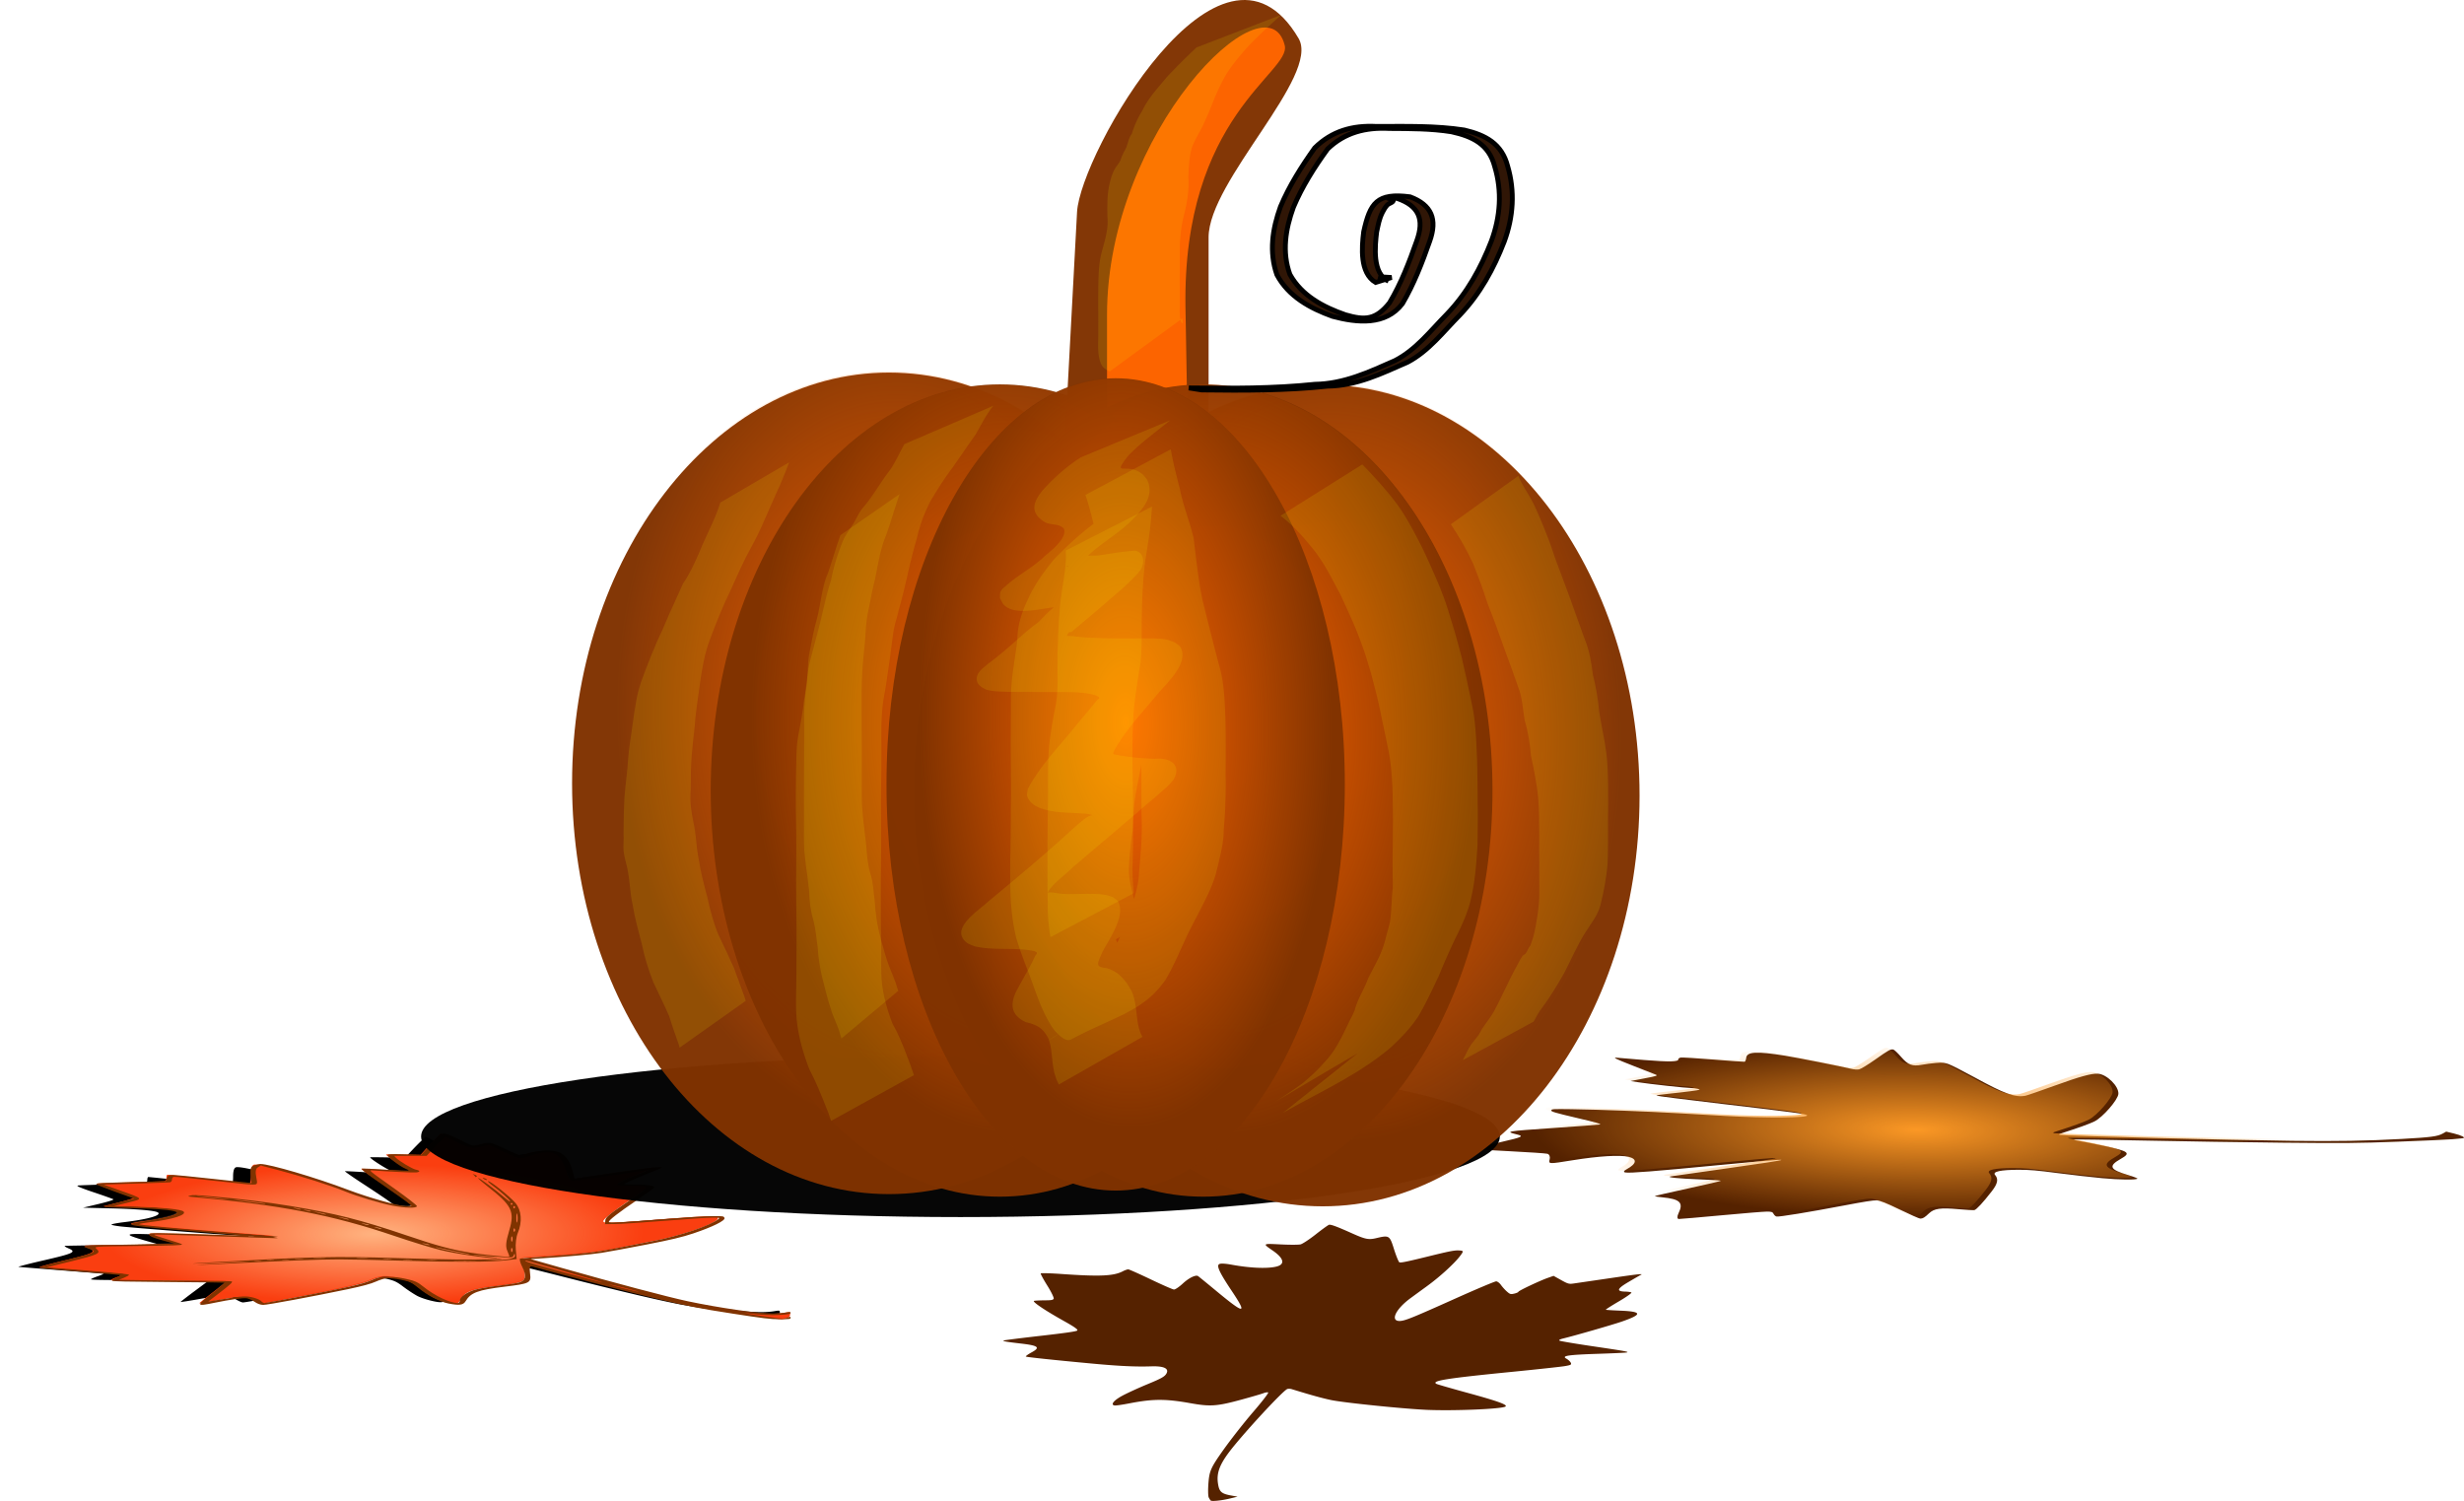 <svg xmlns="http://www.w3.org/2000/svg" xmlns:xlink="http://www.w3.org/1999/xlink" viewBox="0 0 4033.2 2456.9"><defs><filter id="i" height="1.2" width="1.723" color-interpolation-filters="sRGB" y="-.1" x="-.362"><feGaussianBlur stdDeviation="15.944"/></filter><filter id="d" color-interpolation-filters="sRGB"><feGaussianBlur stdDeviation="2.979"/></filter><filter id="o" height="1.151" width="1.582" color-interpolation-filters="sRGB" y="-.076" x="-.291"><feGaussianBlur stdDeviation="9.185"/></filter><filter id="f" height="1.756" width="1.207" color-interpolation-filters="sRGB" y="-.378" x="-.103"><feGaussianBlur stdDeviation="10.279"/></filter><filter id="n" height="1.169" width="1.695" color-interpolation-filters="sRGB" y="-.084" x="-.347"><feGaussianBlur stdDeviation="8.101"/></filter><filter id="m" height="1.228" width="1.625" color-interpolation-filters="sRGB" y="-.114" x="-.312"><feGaussianBlur stdDeviation="15.027"/></filter><filter id="l" height="1.227" width="1.63" color-interpolation-filters="sRGB" y="-.114" x="-.315"><feGaussianBlur stdDeviation="14.837"/></filter><filter id="h" height="1.192" width="1.576" color-interpolation-filters="sRGB" y="-.096" x="-.288"><feGaussianBlur stdDeviation="14.232"/></filter><filter id="k" height="1.216" width="1.647" color-interpolation-filters="sRGB" y="-.108" x="-.323"><feGaussianBlur stdDeviation="14.067"/></filter><filter id="j" height="1.166" width="1.511" color-interpolation-filters="sRGB" y="-.083" x="-.256"><feGaussianBlur stdDeviation="12.004"/></filter><filter id="p" color-interpolation-filters="sRGB"><feGaussianBlur stdDeviation="1.595"/></filter><radialGradient id="g" xlink:href="#b" gradientUnits="userSpaceOnUse" cy="4582.6" cx="1725" gradientTransform="matrix(.903 -.039 .042 1.74 -24.752 -3326.9)" r="16.02"/><radialGradient id="c" xlink:href="#a" gradientUnits="userSpaceOnUse" cy="1389.6" cx="404.05" gradientTransform="matrix(.837 .322 -.359 .932 484.53 24.202)" r="148.18"/><radialGradient id="e" gradientUnits="userSpaceOnUse" cy="2779.5" cx="1892.5" gradientTransform="matrix(.702 .137 -.144 .737 961.34 476.92)" r="148.65"><stop offset="0" stop-color="#ffb380"/><stop offset="1" stop-color="#ffb380" stop-opacity="0"/></radialGradient><linearGradient id="a"><stop offset="0" stop-color="#fb9825"/><stop offset="1" stop-color="#fb9825" stop-opacity="0"/></linearGradient><linearGradient id="b"><stop offset="0" stop-color="#f60"/><stop offset="1" stop-color="#f60" stop-opacity="0"/></linearGradient></defs><path d="M4013.975 1864.852c-8.102.68-48.128 2.478-88.945 3.997-65.933 2.455-86.886 2.638-187.78 1.648-62.462-.613-164.095-2.18-225.844-3.48-61.752-1.3-113.908-2.053-115.907-1.672-2.067.394.283 1.242 5.46 1.97 5 .704 23.419 4.305 40.93 8.003 43.018 9.084 46.777 11.813 29.667 21.537-21.069 11.973-18.563 17.501 12.08 26.677 9.052 2.71 15.82 5.382 15.043 5.939-2.978 2.13-29.056 1.737-57.619-.87-16.364-1.493-48.91-5.209-72.322-8.256-35.178-4.578-46.381-5.536-64.515-5.515-29.54.035-43.32 3.067-38.599 8.495 5.813 6.683 4.31 14.194-5.325 26.618-14.332 18.481-25.23 30.249-28.61 30.893-1.683.32-13.238-.339-25.679-1.465-29.734-2.69-40.164-1.22-48.586 6.854-7.06 6.768-10.131 8.594-14.363 8.54-1.638-.02-16.658-6.695-33.375-14.832-22.25-10.83-32.464-14.863-38.102-15.048-5.56-.183-20.457 2.173-53.507 8.462-57.479 10.934-106.43 18.932-110.259 18.006-1.613-.39-3.757-2.352-4.763-4.36-1.549-3.087-3.194-3.66-10.65-3.705-4.85-.029-38.183 2.684-74.076 6.029-35.891 3.344-67.549 6.076-70.346 6.069-2.799-.007-3.057-4.139-.574-9.183 8.68-17.633 2.648-23.52-26.993-26.34-6.574-.624-11.856-1.485-11.738-1.911s24.425-6.022 54.013-12.435c29.59-6.413 54.02-12.128 54.284-12.698.266-.571-16.096-1.643-36.36-2.383-32.79-1.197-53.589-3.33-46.196-4.739 1.44-.274 38.968-5.616 83.395-11.87 131.872-18.563 131.25-19.724-3.604-6.71-107.807 10.403-145.767 13.396-153.7 12.116-3.693-.596-2.84-2.606 2.305-5.426 16.31-8.94 17.473-16.643 3.04-20.132-14.202-3.433-49.123-1.31-91.813 5.58-39.677 6.405-39.455 6.416-37.397-1.876 1.005-4.05-.712-7.978-3.815-8.728s-30.462-2.615-60.798-4.145c-30.335-1.53-56.322-3.063-57.749-3.408-2.916-.705 8.845-3.9 44.034-11.965 33.73-7.731 36.698-9.213 24.43-12.205-19.787-4.829-17.97-5.148 59.462-10.437 39.526-2.7 73.927-5.302 76.449-5.782 3.59-.684-4.576-3.023-37.732-10.81-35.824-8.414-42.221-10.301-41.702-12.302.572-2.212 2.678-2.336 32.615-1.93 44.626.607 123.655 3.619 177.846 6.776 25.147 1.465 58.988 3.418 75.206 4.34 66.107 3.758 136.532 3.153 133.046-1.143-1.776-2.19-20.664-4.716-138.36-18.51-59.783-7.006-108.571-13.2-108.413-13.764.156-.564 9.186-1.912 20.067-2.995 10.88-1.083 27.448-3 36.817-4.258 15.385-2.066 16.427-2.435 10.754-3.806-3.455-.836-8.553-1.434-11.328-1.33-5.95.222-68.024-6.585-85.996-9.43l-12.467-1.974 22.88-4.358c20.864-3.974 22.426-4.537 17.732-6.388-2.832-1.116-19.12-7.493-36.2-14.17-30.442-11.903-34.806-14.129-25.788-13.158 2.469.265 22.246 1.917 43.95 3.67 41 3.312 56.2 2.997 55.559-1.151-.172-1.107 1.592-2.375 3.92-2.819 2.328-.443 26.371.998 53.43 3.204 27.058 2.205 50.08 3.84 51.162 3.635s2.274-3.143 2.65-6.526c1.11-9.988 17.328-10.855 63.484-3.395 20.173 3.262 90.083 17.115 107.589 21.32 5.378 1.285 10.418 1.695 13.577 1.093 2.768-.527 14.465-7.62 25.994-15.76 22.814-16.112 25.819-17.774 30.213-16.711 1.61.389 7.35 5.833 12.754 12.097 11.315 13.115 18.359 15.784 33.855 12.833 5.63-1.072 15.887-2.41 22.793-2.972 10.924-.89 13.619-.663 20.706 1.743 4.481 1.52 23.877 11.4 43.096 21.954 49.142 26.983 66.18 33.13 82.972 29.931 2.726-.52 24.207-7.922 47.735-16.45 41.237-14.948 60.478-20.272 70.856-19.605 14.662.943 34.389 20.379 33.532 33.038-.66 9.756-25.809 38.61-39.335 45.132-8.864 4.273-24.156 9.756-56.288 20.182-1.83.594-1.924 1.42-.21 1.834 6.24 1.508 278.855 8.449 380.529 9.688 73.482.896 121.84.06 178.727-3.091 48.23-2.671 59.022-4.089 67.626-8.884l5.566-3.101 12.667 3.061c12.542 3.032 19.958 6.944 14.693 7.75-1.501.23-9.358.974-17.46 1.653z" fill="#520"/><path d="M454.52 1582.3c-1.75-.646-9.362-4.999-16.916-9.674-12.202-7.551-15.684-10.397-31.207-25.5-9.61-9.35-24.87-24.988-33.91-34.75-9.04-9.762-16.905-17.75-17.478-17.75-.593 0-.779.968-.432 2.25.335 1.238.9 6.551 1.255 11.808.872 12.913-.336 15.488-9.531 20.32-11.322 5.95-14.588 10.438-15.761 21.658-.347 3.314-1.034 6.275-1.528 6.58-1.892 1.17-5.813-2.837-8.664-8.852-1.633-3.446-4.387-10.856-6.12-16.466-2.604-8.43-3.766-10.74-6.688-13.306-4.76-4.18-8.982-3.874-11.826.855-3.501 5.822-8.725 11.222-18.513 19.136-14.56 11.773-24.115 19.017-25.084 19.017-.482 0-1.898-2.138-3.146-4.75-2.983-6.244-5.632-6.63-12.34-1.794-5.622 4.053-7.326 4.981-7.968 4.338-.25-.249 1.77-7.375 4.488-15.837 3.616-11.26 4.654-15.73 3.873-16.67-.77-.929-4.723-1.288-14.195-1.293-16.472-.01-29.628-1-29.628-2.238 0-.52.958-2.292 2.129-3.937 1.8-2.527 1.916-3.19.75-4.285-.759-.712-7.904-3.43-15.88-6.039-7.974-2.61-14.863-5.074-15.307-5.478-.445-.403 2.255-3.528 6-6.945 13.09-11.944 16.029-17.202 13.146-23.529-.64-1.403-.916-2.798-.614-3.1s7.912-1.023 16.912-1.604c9-.581 16.709-1.375 17.13-1.764.421-.388-1.491-3.519-4.25-6.957-4.464-5.562-6.384-10.118-4.265-10.118.413 0 9.975 1.35 21.25 3 33.463 4.898 34.133 3.942 3.873-5.528-24.19-7.571-32.264-10.738-32.687-12.824-.197-.971 1.274-2.352 3.97-3.727 8.546-4.36 13.844-9.952 13.844-14.614 0-4.588-7.009-7.973-18.426-8.9-10.612-.861-10.584-.82-4.753-6.725 2.848-2.885 5.179-6.065 5.179-7.067s-3.15-6.291-7-11.753-7-10.307-7-10.768c0-.942 4.006-1.656 15-2.675 10.538-.976 11.997-1.66 12.015-5.644.03-6.425.533-6.405 16.46.664 8.13 3.609 15.373 6.561 16.096 6.561 1.03 0 1.272-2.91 1.12-13.45-.162-11.389.064-13.71 1.475-15.132 1.559-1.571 1.98-1.364 6.51 3.201 6.754 6.807 17.43 20.307 24.026 30.381 3.06 4.675 7.192 10.952 9.181 13.95 8.108 12.22 19.804 21.792 22.095 18.085 1.168-1.889-.185-6.466-9.909-33.53-4.939-13.747-8.653-25.322-8.254-25.72.4-.4 2.742-.122 5.205.618 2.464.739 6.392 1.665 8.73 2.058 3.838.646 4.25.519 4.25-1.314 0-1.116-.421-2.289-.935-2.606-1.102-.681-6.54-14.605-7.535-19.29l-.69-3.25h6.561c5.982 0 6.606-.199 7.082-2.25.286-1.238 1.904-8.322 3.596-15.744 3.014-13.23 3.792-15.515 4.594-13.506.22.55 2.295 4.6 4.613 9 4.378 8.311 7.024 10.24 9.673 7.048.707-.852 1.831-1.548 2.5-1.548.667 0 3.566 4.5 6.442 10 2.877 5.5 5.483 10 5.793 10s2.45-2.025 4.755-4.5c6.805-7.308 9.98-5.647 12.433 6.5 1.071 5.309 3.092 25.615 3.11 31.25.01 1.725.545 2.75 1.451 2.75.794 0 7.375-3.636 14.625-8.08 14.348-8.794 15.932-9.608 15.932-8.189 0 .52-2.69 5.406-5.98 10.857-6.886 11.413-7.528 14.411-3.085 14.411 1.614 0 4.146.461 5.627 1.024 2.342.89 2.624 1.443 2.164 4.25-.29 1.774-3.734 11.92-7.654 22.544-10.021 27.163-11.366 34.182-6.551 34.182.781 0 9.137-2.475 18.569-5.5 16.53-5.302 23.148-6.542 24.37-4.567 1.725 2.793-8.006 20.127-16.542 29.467-6.579 7.198-29.754 25.183-36.25 28.132-4.257 1.933-10.347 3.854-22.417 7.072-.688.184-1.25.787-1.25 1.34 0 2.016 39.114 46.012 54.597 61.412 11.19 11.13 19.5 17.389 30.713 23.132 9.506 4.87 12.178 5.346 16.739 2.987l2.95-1.526v4.092c0 4.051-1.406 8.03-2.785 7.884-.393-.042-2.147-.605-3.897-1.25z" fill="url(#c)" transform="matrix(3.488 -.664 3.096 .748 -2479.6 980.31)"/><path d="M2042.7 2914.6c-5.414-2.478-25.933-15.486-31.5-19.969-8.366-6.738-24.214-22.554-45.246-45.156-11.516-12.375-21.277-22.627-21.692-22.782-.415-.155-.4 1.87.032 4.5.433 2.63.813 8.884.846 13.897.073 11.113-1.008 12.883-10.908 17.869-10.33 5.202-12.852 9.063-14.546 22.265-.37 2.887-1.043 5.477-1.495 5.757-1.66 1.025-7.225-4.978-9.606-10.361-1.347-3.047-3.81-9.921-5.475-15.277-2.554-8.223-3.64-10.294-6.97-13.303-5.809-5.248-8.203-4.84-12.1 2.064-3.094 5.484-11.135 13.089-25.043 23.686a1402.327 1402.327 0 00-11.57 8.936c-3.34 2.612-6.445 4.745-6.9 4.739-.454-.01-1.726-2.369-2.826-5.25-2.794-7.319-4.919-7.366-14.25-.316-3.987 3.013-7.25 5.157-7.25 4.766s2.433-8.356 5.406-17.7l5.406-16.989-9.156-.638c-5.036-.35-15.343-.688-22.906-.75-9.941-.08-13.75-.443-13.75-1.308 0-.658 1.192-2.916 2.649-5.018 1.456-2.102 2.469-3.977 2.25-4.167-.22-.19-7.599-2.718-16.4-5.617-8.8-2.9-16.348-5.47-16.774-5.711-.427-.242 3.93-5.02 9.683-10.615 11.894-11.572 13.078-13.963 9.839-19.877-1.141-2.083-1.776-3.96-1.41-4.171s7.188-.688 15.163-1.06c7.975-.372 15.962-.927 17.75-1.234l3.25-.556-3.822-4.639c-8.295-10.068-8.945-12.139-3.809-12.139 1.853 0 12.704 1.37 24.114 3.045s21.256 2.861 21.881 2.636c.625-.226-2.239-1.408-6.364-2.627-12.248-3.619-41.17-13.207-45.75-15.166-2.338-1-4.25-2.5-4.25-3.336s2.186-2.626 4.857-3.98c9.25-4.687 14.624-11.016 13.383-15.76-.875-3.347-7.83-5.957-18.957-7.11l-10.357-1.075 6.176-6.23c3.71-3.743 5.96-6.794 5.634-7.641-.298-.776-3.8-6.034-7.784-11.684-4.867-6.906-6.86-10.511-6.075-10.996.641-.397 6.658-1.287 13.37-1.979 6.711-.692 12.552-1.473 12.978-1.736.426-.264.774-2.703.774-5.42 0-2.718.184-4.941.409-4.941s7.53 3.15 16.233 7 16.057 7 16.34 7c.285 0 .518-6.501.518-14.448 0-9.794.381-14.83 1.183-15.634 2.626-2.629 23.01 20.97 36.35 42.082 8.572 13.565 13.824 19.674 20.698 24.073 3.433 2.197 5.273 1.889 5.261-.881-.01-1.996-3.573-12.57-13.156-39.025-3.851-10.634-6.84-19.496-6.642-19.694.198-.198 3.693.514 7.765 1.583 4.073 1.07 8.66 1.944 10.192 1.944h2.788l-2.466-3.633c-1.9-2.8-8.474-20.503-8.474-22.82 0-.236 3.066-.173 6.813.141l6.812.572 2.296-10.38c1.263-5.708 3.079-13.528 4.035-17.378l1.74-7 4.877 9.867c2.682 5.428 5.478 10.098 6.212 10.38.734.282 2.61-.71 4.17-2.203l2.834-2.716 5.856 11.074c3.22 6.09 6.08 11.076 6.355 11.079.275 0 1.59-1.596 2.922-3.552 2.635-3.868 6.596-6.3 9.269-5.691 3.557.81 6.29 13.117 7.444 33.512.366 6.462 1.021 11.75 1.457 11.75s7.503-4.04 15.705-8.976c18.97-11.417 19.352-11.564 15.517-5.945-5.087 7.454-12.314 20.524-12.314 22.27 0 1.286.978 1.65 4.429 1.65 5.214 0 7.974 2.117 6.983 5.356-.361 1.18-3.577 10.245-7.148 20.145-7.227 20.041-10.264 29.878-10.264 33.247 0 3.446 3.865 2.944 21.751-2.83 8.662-2.796 17.55-5.158 19.75-5.25 3.995-.166 4-.162 3.89 3.54-.221 7.423-13.612 26.713-24.557 35.378a1999.475 1999.475 0 00-14.537 11.641c-8.779 7.113-16.859 11.003-29.05 13.988-5.09 1.246-9.14 2.58-9 2.964.511 1.408 30.823 35.752 44.414 50.323 14.341 15.374 23.405 23.44 33.677 29.964 12.822 8.145 20.693 10.304 25.441 6.979 2.198-1.54 2.223-1.507 2.223 2.928 0 2.745-.61 5.096-1.572 6.057-.864.865-1.651 1.562-1.75 1.55-.098-.012-1.978-.846-4.178-1.853z" transform="matrix(4.192 0 0 .992 -7317.906 -736.337)" filter="url(#d)"/><path d="M1262.325 2157.781c-22.378-2.529-107.189-15.803-130.199-20.378-34.58-6.876-100.084-23.016-187.015-46.082-47.6-12.628-87.944-23.09-89.66-23.249-1.715-.158-1.655 1.908.133 4.592 1.788 2.685 3.362 9.066 3.498 14.182.301 11.341-4.166 13.147-45.086 18.236-42.697 5.308-53.122 9.248-60.123 22.721-1.531 2.946-4.312 5.59-6.18 5.875-6.858 1.046-29.864-5.08-39.703-10.574-5.569-3.108-15.752-10.124-22.63-15.59-10.559-8.39-15.045-10.505-28.813-13.575-24.007-5.356-33.905-4.938-50.008 2.107-12.792 5.595-46.029 13.356-103.515 24.17a12277.59 12277.59 0 00-47.818 9.12c-13.809 2.666-26.644 4.842-28.521 4.836-1.878-.01-7.134-2.417-11.681-5.358-11.548-7.468-20.332-7.516-58.9-.322-16.481 3.074-29.966 5.263-29.966 4.864 0-.4 10.055-8.528 22.343-18.063l22.344-17.337-37.843-.651c-20.814-.359-63.418-.703-94.678-.766-41.09-.083-56.833-.452-56.833-1.335 0-.671 4.926-2.976 10.948-5.12 6.02-2.146 10.206-4.06 9.3-4.253-.907-.194-31.408-2.773-67.782-5.732-36.373-2.959-67.576-5.582-69.336-5.829-1.763-.247 16.248-5.121 40.024-10.832 49.161-11.81 54.055-14.25 40.666-20.285-4.715-2.125-7.339-4.04-5.83-4.256s29.714-.702 62.678-1.082c32.963-.38 65.975-.946 73.366-1.258l13.433-.569-15.798-4.733c-34.287-10.275-36.974-12.388-15.744-12.388 7.659 0 52.51 1.398 99.67 3.107s87.858 2.92 90.441 2.69c2.583-.23-9.254-1.436-26.304-2.68-50.625-3.694-170.168-13.478-189.099-15.477-9.661-1.02-17.566-2.552-17.566-3.405s9.035-2.68 20.077-4.062c38.23-4.783 60.445-11.241 55.316-16.082-3.619-3.417-32.369-6.08-78.355-7.257l-42.809-1.096 25.525-6.358c15.332-3.82 24.632-6.934 23.288-7.798-1.23-.791-15.708-6.157-32.172-11.923-20.12-7.048-28.354-10.727-25.113-11.222 2.653-.405 27.521-1.313 55.262-2.02 27.742-.705 51.882-1.503 53.642-1.771 1.762-.269 3.202-2.758 3.202-5.531 0-2.773.76-5.042 1.688-5.042s31.123 3.214 67.096 7.143c35.975 3.93 66.369 7.144 67.543 7.144 1.175 0 2.136-6.635 2.136-14.744 0-9.995 1.576-15.135 4.893-15.955 10.852-2.682 95.103 21.4 150.246 42.945 35.426 13.843 57.138 20.077 85.55 24.567 14.19 2.241 21.795 1.927 21.745-.9-.04-2.036-14.767-12.827-54.377-39.825-15.92-10.852-28.275-19.896-27.456-20.098.82-.202 15.263.525 32.097 1.616 16.834 1.092 35.792 1.984 42.127 1.984h11.521l-10.19-3.708c-7.856-2.858-35.027-20.923-35.027-23.287 0-.242 12.671-.177 28.158.144l28.158.583 9.49-10.592c5.219-5.826 12.725-13.806 16.68-17.735l7.191-7.144 20.158 10.07c11.086 5.539 22.64 10.305 25.674 10.593 3.034.287 10.79-.725 17.234-2.25l11.717-2.77 24.203 11.3c13.31 6.216 25.132 11.303 26.269 11.306 1.136 0 6.572-1.628 12.079-3.624 10.89-3.947 27.261-6.43 38.31-5.808 14.701.827 26.001 13.386 30.77 34.2 1.51 6.594 4.22 11.99 6.02 11.99s31.01-4.122 64.913-9.16c78.41-11.65 79.988-11.8 64.137-6.066-21.024 7.606-50.898 20.944-50.898 22.725 0 1.314 4.042 1.686 18.305 1.686 21.552 0 32.959 2.16 28.864 5.465-1.492 1.204-14.785 10.455-29.542 20.558-29.873 20.452-42.424 30.49-42.424 33.928 0 3.517 15.974 3.004 89.903-2.888 35.802-2.853 72.535-5.264 81.629-5.357 16.513-.17 16.532-.166 16.077 3.612-.912 7.575-56.258 27.26-101.497 36.103-16.671 3.259-43.71 8.604-60.086 11.88-36.287 7.259-69.683 11.228-120.072 14.275-21.036 1.271-37.776 2.632-37.2 3.024 2.113 1.437 127.4 36.485 183.576 51.355 59.276 15.69 96.74 23.92 139.198 30.578 52.997 8.313 85.53 10.516 105.155 7.122 9.084-1.57 9.186-1.537 9.186 2.989 0 2.8-2.521 5.2-6.495 6.18-3.572.883-6.827 1.594-7.233 1.582-.405-.012-8.178-.863-17.272-1.89z" fill="#fa3e10"/><path d="M2046.7 2918.6c-5.414-2.478-25.933-15.486-31.5-19.969-8.366-6.738-24.214-22.554-45.246-45.156-11.516-12.375-21.277-22.627-21.692-22.782-.415-.155-.4 1.87.032 4.5.433 2.63.813 8.884.846 13.897.073 11.113-1.008 12.883-10.908 17.869-10.33 5.202-12.852 9.063-14.546 22.265-.37 2.887-1.043 5.477-1.495 5.757-1.66 1.025-7.225-4.978-9.606-10.361-1.347-3.047-3.81-9.921-5.475-15.277-2.554-8.223-3.64-10.294-6.97-13.303-5.809-5.248-8.203-4.84-12.1 2.064-3.094 5.484-11.135 13.089-25.043 23.686a1402.327 1402.327 0 00-11.57 8.936c-3.34 2.612-6.445 4.745-6.9 4.739-.454-.01-1.726-2.369-2.826-5.25-2.794-7.319-4.919-7.366-14.25-.316-3.987 3.013-7.25 5.157-7.25 4.766s2.433-8.356 5.406-17.7l5.406-16.989-9.156-.638c-5.036-.35-15.343-.688-22.906-.75-9.941-.08-13.75-.443-13.75-1.308 0-.658 1.192-2.916 2.649-5.018 1.456-2.102 2.469-3.977 2.25-4.167-.22-.19-7.599-2.718-16.4-5.617-8.8-2.9-16.348-5.47-16.774-5.711-.427-.242 3.93-5.02 9.683-10.615 11.894-11.572 13.078-13.963 9.839-19.877-1.141-2.083-1.776-3.96-1.41-4.171s7.188-.688 15.163-1.06c7.975-.372 15.962-.927 17.75-1.234l3.25-.556-3.822-4.639c-8.295-10.068-8.945-12.139-3.809-12.139 1.853 0 12.704 1.37 24.114 3.045s21.256 2.861 21.881 2.636c.625-.226-2.239-1.408-6.364-2.627-12.248-3.619-41.17-13.207-45.75-15.166-2.338-1-4.25-2.5-4.25-3.336s2.186-2.626 4.857-3.98c9.25-4.687 14.624-11.016 13.383-15.76-.875-3.347-7.83-5.957-18.957-7.11l-10.357-1.075 6.176-6.23c3.71-3.743 5.96-6.794 5.634-7.641-.298-.776-3.8-6.034-7.784-11.684-4.867-6.906-6.86-10.511-6.075-10.996.641-.397 6.658-1.287 13.37-1.979 6.711-.692 12.552-1.473 12.978-1.736.426-.264.774-2.703.774-5.42 0-2.718.184-4.941.409-4.941s7.53 3.15 16.233 7 16.057 7 16.34 7c.285 0 .518-6.501.518-14.448 0-9.794.381-14.83 1.183-15.634 2.626-2.629 23.01 20.97 36.35 42.082 8.572 13.565 13.824 19.674 20.698 24.073 3.433 2.197 5.273 1.889 5.261-.881-.01-1.996-3.573-12.57-13.156-39.025-3.851-10.634-6.84-19.496-6.642-19.694.198-.198 3.693.514 7.765 1.583 4.073 1.07 8.66 1.944 10.192 1.944h2.788l-2.466-3.633c-1.9-2.8-8.474-20.503-8.474-22.82 0-.236 3.066-.173 6.813.141l6.812.572 2.296-10.38c1.263-5.708 3.079-13.528 4.035-17.378l1.74-7 4.877 9.867c2.682 5.428 5.478 10.098 6.212 10.38.734.282 2.61-.71 4.17-2.203l2.834-2.716 5.856 11.074c3.22 6.09 6.08 11.076 6.355 11.079.275 0 1.59-1.596 2.922-3.552 2.635-3.868 6.596-6.3 9.269-5.691 3.557.81 6.29 13.117 7.444 33.512.366 6.462 1.021 11.75 1.457 11.75s7.503-4.04 15.705-8.976c18.97-11.417 19.352-11.564 15.517-5.945-5.087 7.454-12.314 20.524-12.314 22.27 0 1.286.978 1.65 4.429 1.65 5.214 0 7.974 2.117 6.983 5.356-.361 1.18-3.577 10.245-7.148 20.145-7.227 20.041-10.264 29.878-10.264 33.247 0 3.446 3.865 2.944 21.751-2.83 8.662-2.796 17.55-5.158 19.75-5.25 3.995-.166 4-.162 3.89 3.54-.221 7.423-13.612 26.713-24.557 35.378a1999.475 1999.475 0 00-14.537 11.641c-8.779 7.113-16.859 11.003-29.05 13.988-5.09 1.246-9.14 2.58-9 2.964.511 1.408 30.823 35.752 44.414 50.323 14.341 15.374 23.405 23.44 33.677 29.964 12.822 8.145 20.693 10.304 25.441 6.979 2.198-1.54 2.223-1.507 2.223 2.928 0 2.745-.61 5.096-1.572 6.057-.864.865-1.651 1.562-1.75 1.55-.098-.012-1.978-.846-4.178-1.853z" fill="url(#e)" transform="matrix(4.133 0 0 1.02 -7197.3 -820.65)"/><path d="M1197.432 2150.025c-51.488-7.96-70.39-11.652-120.605-23.558-46.136-10.937-144.046-36.343-206.157-53.49-3.43-.947-4.208 2.085-3.014 11.735 1.916 15.478.079 16.418-42.048 21.54-43.127 5.241-55.18 9.728-63.405 23.608-3.845 6.487-10.234 7.385-28.003 3.934-14.31-2.78-34.73-13.438-50.182-26.195-9.981-8.24-13.627-9.926-27.186-12.577-8.612-1.684-18.934-2.908-22.937-2.72s-12.412 2.702-18.687 5.588c-7.621 3.504-22.714 7.604-45.466 12.349-58.54 12.208-131.563 25.756-138.825 25.756-4.625 0-9.446-1.73-14.378-5.158-4.082-2.837-10.05-5.407-13.265-5.712-6.667-.631-27.309 2.304-51.96 7.389-30.864 6.367-31.062 5.412-3.332-16.091 11.565-8.969 20.231-16.504 19.257-16.745-.974-.24-42.23-.738-91.681-1.105-69.038-.513-90.4-.983-92.02-2.024-1.16-.747 1.903-3.036 6.806-5.088 4.903-2.051 7.421-4.026 5.595-4.389-1.825-.362-31.918-2.935-66.872-5.717-34.954-2.783-64.352-5.57-65.323-6.195-.974-.625 18.79-6.166 43.92-12.315 49.522-12.118 53.209-14.02 37.03-19.098-15.037-4.72-9.751-5.357 50.665-6.11 30.32-.38 63.182-.963 73.027-1.298l17.899-.61-14.182-3.699c-19.766-5.155-27.815-8.358-27.815-11.069 0-2.055 2.036-2.324 17.566-2.32 9.662 0 42.677.92 73.367 2.037s58.59 2.016 61.999 1.996-29.14-2.932-72.333-6.474c-119.816-9.823-127.975-11.338-90.135-16.737 10.669-1.522 27.543-4.691 37.499-7.044 35.442-8.373 17.359-12.93-59.086-14.887-24.347-.623-43.276-1.572-43.276-2.17 0-.584 11.168-3.844 24.817-7.244l24.816-6.182-31.016-11.122c-17.06-6.118-31.017-11.72-31.017-12.45 0-1.616 5.73-1.929 66.133-3.613l47.533-1.325 2.067-5.103c1.744-4.307 3.356-5.084 10.333-4.983 4.547.066 35.237 3.084 68.2 6.707l59.932 6.587-1.268-13.175c-1.027-10.672-.041-13.643 5.262-15.637 3.592-1.353 8.389-2.46 10.66-2.46 15.145 0 90.846 22.289 143.393 42.22 35.39 13.423 84.65 27.174 97.343 27.174 10.77 0 16.537 4.718-57.605-47.124-10.98-7.676-18.694-14.27-17.144-14.653 1.55-.383 18.758.344 38.24 1.614 19.48 1.27 36.476 2.05 37.766 1.731 1.292-.319-.484-1.653-3.944-2.964-9.588-3.634-32.446-21.268-29.787-22.98 1.894-1.218 7.413-1.375 28.671-.813l26.325.696 6.342-6.992c3.488-3.846 10.617-11.7 15.842-17.453 6.156-6.778 11.415-10.46 14.939-10.46 2.99 0 13.872 4.248 24.181 9.44s20.646 9.898 22.972 10.46c2.842.685 7.229.1 13.376-1.786 5.03-1.544 11.383-2.807 14.116-2.807 2.734 0 13.204 4.019 23.269 8.93s20.777 9.735 23.807 10.72c5.106 1.658 6.117 1.564 13.777-1.277 4.546-1.686 14.423-3.789 21.949-4.673 12.423-1.46 14.59-1.46 23.561-.01 15.296 2.474 24.647 13.03 30.067 33.938l2.955 11.4 64.066-9.578c57.515-8.6 78.533-11.002 78.533-8.98 0 .37-10.915 5.077-24.257 10.461-24.221 9.774-37.742 15.822-37.742 16.881 0 .309 8.237.561 18.304.561 18.75 0 31.295 1.878 31.295 4.684 0 .813-13.324 10.538-29.61 21.614-29.123 19.803-44.789 31.97-44.789 34.785 0 2.083 20.578 1.044 90.999-4.593 32.928-2.636 68.237-4.829 78.467-4.874 17.936-.078 18.644.034 19.868 3.146 1.625 4.137-19.342 14.505-50.782 25.112-17.866 6.027-36.364 10.431-77.14 18.369-29.5 5.742-62.462 11.822-73.25 13.512-17.063 2.673-58.557 6.435-102.804 9.322l-13.375.873 52.084 14.797c84.08 23.886 173.263 47.472 205.06 54.228 50.018 10.628 116.25 20.236 139.653 20.259 5.745.01 14.58-.705 19.633-1.58 8.583-1.483 9.186-1.453 9.186.472 0 1.522-4.107 2.332-15.728 3.105-15.818 1.052-31 .471-50.864-1.944l-9.876-1.2 9.896 1.969c5.443 1.083 19.96 3.295 32.26 4.916 21.893 2.884 22.49 2.904 28.337.965 5.833-1.934 5.973-1.928 5.973.255 0 1.956-2.237 2.236-17.829 2.236-15.33 0-26.384-1.323-78.884-9.44zm-709.935-27.032c81.244-15.427 105.709-20.981 120.014-27.239 11.882-5.198 14.22-5.683 27.41-5.683 10.738 0 18.605.934 30.821 3.66 13.594 3.031 18.271 5.172 27.317 12.5 18.263 14.796 43.33 26.702 56.225 26.702 1.877 0 3.413-1.754 3.413-3.897 0-5.987 11.405-14.122 25.26-18.018 6.878-1.934 24.003-4.86 38.056-6.502 14.052-1.642 29.156-3.974 33.564-5.182 11.07-3.033 12.63-11.133 5.027-26.101-3.422-6.736-4.766-12.617-2.988-13.07 1.778-.453 22.563-2.2 46.19-3.884 57.035-4.063 78.884-6.65 111.9-13.247 15.187-3.034 42.028-8.272 59.648-11.64 43.226-8.262 93.012-25.039 106.747-35.972 2.558-2.037 1.453-2.296-9.8-2.296-6.976 0-41.978 2.334-77.776 5.187-35.802 2.853-72.535 5.264-81.629 5.358l-16.533.17.441-6.123c.356-4.919 6.632-10.305 31.908-27.38 17.306-11.691 32.611-22.764 34.01-24.606 2.207-2.904 1.264-3.433-7.107-3.986-5.31-.351-15.756-.645-23.215-.652-7.764-.01-14.512-.625-15.782-1.442-2.171-1.397 13.168-9.836 27.082-14.9 3.855-1.403 11.233-4.283 16.395-6.4l9.385-3.85-38.625 5.936c-50.451 7.753-84.146 12.478-88.99 12.478-2.14 0-6.145-7.003-8.901-15.563-5.806-18.03-13.11-27.746-22.627-30.095-9.205-2.273-23.165-.382-36.352 4.925-5.44 2.189-12.678 3.868-16.089 3.732-3.41-.136-16.437-5.157-28.95-11.158l-22.749-10.913-9.717 2.493c-17.39 4.461-21.532 3.71-45.673-8.293l-16.12-8.013-4.143 4.042c-2.28 2.223-9.109 9.438-15.177 16.033l-11.034 11.99h-53.258l2.68 2.807c5.26 5.508 26.826 18.459 32.766 19.676 7.595 1.557 7.81 3.948.417 4.648-4.792.454-46.736-1.492-69.576-3.228-8.718-.663-10.307-2.03 35.452 30.512 19.59 13.932 35.618 26.445 35.618 27.809 0 3.727-19.341 3.326-40.444-.838-21.232-4.19-57.519-15.134-77.755-23.45-22.152-9.103-73.098-25.37-107.735-34.4l-29.602-7.717-4.946 3.061c-3.41 2.111-4.19 6.944-2.516 15.563 2.332 12.006 2.102 12.501-5.809 12.501-4.53 0-11.466-.465-15.414-1.034-3.947-.569-20.197-2.356-36.11-3.972s-39.43-4.107-52.257-5.538c-12.829-1.43-24.454-2.322-25.833-1.981-1.38.34-2.508 2.352-2.508 4.47 0 2.12-1.548 4.089-3.439 4.377-1.89.289-20.955 1.028-42.366 1.642-21.41.615-45.045 1.349-52.518 1.63l-13.59.513 27.006 9.564c39.302 13.917 39.032 13.472 12.167 20.023l-22.498 5.486 38.842 1.204c42.172 1.308 70.704 4.16 74.995 7.497 6.952 5.408-16.819 13.137-54.192 17.62-9.978 1.197-18.141 2.716-18.141 3.376 0 1.463 56.547 6.73 152.58 14.212 70.147 5.466 82.303 6.616 70.275 6.648-4.822.013-4.76.19.343 1.005 5.334.851 5.218.991-.835 1.005-3.87.01-47.203-1.362-96.298-3.046-97.955-3.36-101.266-3.433-101.266-2.24 0 .452 10.23 3.884 22.733 7.627 12.504 3.742 22.733 7.245 22.733 7.783 0 1.562-10.868 1.961-72.332 2.657-74.809.848-72.147.631-66.956 5.432 6.923 6.403 1.084 9.135-42.052 19.677l-40.146 9.812 67.344 5.386c47.132 3.77 67.344 5.842 67.344 6.906 0 .836-3.763 3.023-8.36 4.86l-8.362 3.34 38.328.596c21.08.328 61.966.736 90.858.906 28.892.17 53.807.625 55.365 1.01 3.021.746-1.626 5.028-24.159 22.258l-14.122 10.798 23.058-3.832c32.236-5.358 39.424-5.708 51.439-2.508 5.43 1.447 10.985 4.002 12.343 5.678 1.358 1.676 3.609 3.047 5.002 3.047 1.394 0 26.085-4.472 54.87-9.938zm-124.31-55.113c25.604-1.438 45.752-2.813 44.773-3.055-.98-.242-20.792.518-44.028 1.688-57.263 2.883-66.08 2.516-12.164-.507 161.187-9.038 194.489-9.78 298.02-6.64 83.294 2.527 125.098 3.008 154.577 1.78 22.448-.935 23.274.044 1.243 1.472l-13.643.884 15.166-.415c24.646-.674 36.618-3.205 35.839-7.575l-.662-3.71-1.697 3.417c-1.656 3.333-2.07 3.4-16.905 2.725-8.365-.38-23.578-1.597-33.808-2.705-10.23-1.107-16.585-1.515-14.122-.905s13.623 1.99 24.8 3.067c12.046 1.161 16.76 1.979 11.577 2.007-16.873.092-65.318-6.935-91.54-13.278-14.237-3.443-47.665-13.68-74.292-22.746-101.237-34.476-187.569-51.137-333-64.261-6.162-.557-6.518-.917-2.066-2.098 4.582-1.216 9.633-1.048 34.202 1.138 49.62 4.414 89.387 9.305 130.182 16.012 72.635 11.94 115.25 22.716 188.95 47.781 50.964 17.333 73.83 23.504 106.767 28.812 18.478 2.978 59.107 7.18 62.128 6.425.636-.159-.713-4.422-2.997-9.473-3.184-7.038-2.503-14.74 2.912-32.96 9.488-31.923 4.908-41.292-35.686-73.004-9.221-7.204-16.01-13.284-15.087-13.512 1.883-.465 28.42 19.21 42.772 31.712 5.154 4.49 9.481 7.475 9.615 6.633.298-1.874-16.21-16.753-28.788-25.945-5.086-3.717-8.383-6.972-7.327-7.233 3.291-.813 35.655 25.007 44.784 35.729 10.016 11.763 11.535 31.081 3.868 49.193-2.565 6.06-4.033 18.135-3.26 26.835l1.403 15.818-16.28 1.962c-25.144 3.03-85.145 3.274-172.42.7-40.132-1.184-85.98-2.152-101.89-2.152-30.403 0-93.78 2.394-175.946 6.645-26.99 1.397-52.1 2.498-55.8 2.447-3.7-.051 14.22-1.27 39.824-2.708zm64.013-3.998c-2.842-.283-7.491-.283-10.333 0s-.517.515 5.166.515 8.009-.231 5.167-.515zm349.264-.067c-8.525-.22-22.475-.22-31 0-8.525.22-1.55.4 15.5.4s24.025-.18 15.5-.4zm-328.597-.953c-2.842-.283-7.492-.283-10.334 0s-.516.515 5.167.515 8.008-.232 5.167-.515zm266.597-.027c-3.978-.257-10.488-.257-14.466 0s-.723.466 7.233.466 11.212-.21 7.233-.466zm-241.798-.993c-2.841-.283-7.491-.283-10.333 0s-.517.514 5.167.514 8.008-.231 5.166-.514zm200.387-.032c-4.022-.259-9.602-.242-12.4.038-2.799.28.492.491 7.312.47 6.82-.02 9.11-.25 5.088-.508zm-177.732-1.02c-4.022-.26-9.602-.242-12.4.037-2.799.28.492.492 7.312.47 6.82-.02 9.11-.249 5.088-.507zm144.666 0c-4.022-.26-9.602-.242-12.4.037-2.799.28.491.492 7.311.47 6.82-.02 9.11-.249 5.089-.507zm-109.504-1.035c-5.141-.245-12.581-.235-16.533.02-3.952.255.256.455 9.348.444 9.093-.011 12.326-.22 7.185-.465zm70.266 0c-5.141-.245-12.581-.235-16.533.02-3.952.255.256.455 9.348.444 9.093-.011 12.327-.22 7.185-.465zm158.148-8.734c-6.82-1.235-21.7-4.314-33.066-6.84-11.367-2.527-16.017-3.277-10.333-1.667 11.47 3.25 48.802 10.837 53.071 10.787 1.501-.017-2.85-1.043-9.67-2.28zm79.426-7.638c-.947-1.544-1.722-.28-1.722 2.806s.775 4.35 1.722 2.807c.947-1.544.947-4.07 0-5.613zm-135.225-5.743c0-.212-3.255-1.016-7.233-1.786-6.556-1.27-6.702-1.233-1.561.385 5.4 1.7 8.794 2.241 8.794 1.401zm135.25-13.16c-.913-1.811-1.645-.079-1.627 3.85 0 3.93.765 5.411 1.66 3.294s.88-5.332-.041-7.143zm4.067-13.243c-.985-1.263-1.791-.23-1.791 2.296s.806 3.559 1.79 2.296c.986-1.263.986-3.33 0-4.592zm-217.85-.13c0-.212-3.255-1.016-7.233-1.787-6.556-1.269-6.702-1.233-1.56.386 5.399 1.7 8.793 2.24 8.793 1.4zm-20.666-6.124c0-.211-3.255-1.015-7.234-1.786-6.555-1.269-6.701-1.233-1.56.386 5.4 1.7 8.794 2.24 8.794 1.4zm242.794-17.178c-.81-3.53-1.479-.907-1.486 5.828 0 6.735.653 9.624 1.471 6.418.818-3.205.824-8.716 0-12.246zm-275.86 8.027c0-.193-4.186-1.227-9.3-2.296l-9.3-1.944 7.873 2.296c7.4 2.158 10.726 2.76 10.726 1.944zm-37.2-8.144c0-.183-5.115-1.446-11.367-2.806l-11.367-2.474 10.02 2.806c9.366 2.623 12.714 3.274 12.714 2.474zm-24.8-5.155c0-.212-3.255-1.016-7.233-1.786-6.556-1.27-6.702-1.234-1.561.385 5.4 1.7 8.794 2.24 8.794 1.4zm-16.533-3.062c0-.212-3.255-1.015-7.234-1.786-6.556-1.27-6.701-1.233-1.56.386 5.4 1.7 8.794 2.24 8.794 1.4zm349.908-4.992c-1.132-.69-1.99.122-1.905 1.806.087 1.683 1.01 2.249 2.059 1.256 1.047-.993.979-2.37-.153-3.062zm-4.107-5.083c-1.146-.701-2.084-.127-2.084 1.276s.938 1.977 2.084 1.276 1.147-1.85 0-2.552zm-403.666.78c0-.619-48.186-6.666-52.584-6.598-1.77.027 8.872 1.612 23.649 3.522 29.902 3.865 28.933 3.762 28.933 3.076zm-77.508-9.264c-11.94-1.346-26.82-2.709-33.066-3.026s1.663.773 17.576 2.426c34.783 3.611 46.062 4.049 15.49.6zm435.568-30.59c-3.989-2.565-2.812-3.227 2.06-1.159 2.413 1.025 3.516 2.078 2.452 2.34-1.064.263-3.095-.268-4.512-1.18zm-14.651-4.213c-.178-.656-1.397-2.034-2.705-3.062-2.262-1.777-2.145-1.779 2.36-.045 2.605 1.004 3.822 2.381 2.704 3.062-1.467.893-2.124.905-2.36.045zm245.604 182.332c-13.497-3.367-25.47-6.123-26.607-6.123s8.976 2.756 22.474 6.123 25.471 6.123 26.608 6.123-8.977-2.755-22.475-6.123zm-95.685-26.277c-73.8-20.845-68.712-19.519-66.947-17.46 1.294 1.514 121.49 34.553 125.701 34.553.972 0-25.467-7.692-58.75-17.093zm-513.19-59.121c-2.985-.295-6.55-.259-7.923.08-1.374.34 1.068.58 5.425.537 4.815-.05 5.794-.291 2.497-.617z" fill="#803300"/><path d="M272.02 938.62c0 18.01-53.416 32.611-119.31 32.611-65.892 0-119.31-14.6-119.31-32.611 0-18.01 53.416-32.611 119.31-32.611 65.892 0 119.31 14.6 119.31 32.611z" transform="matrix(7.4 0 0 4.044 442.1 -1935.4)" filter="url(#f)" fill-opacity=".976"/><path d="M2125.6 62.879c35.937 61.313-147.32 233.16-147.32 325.72v315.58c0 92.557-64.018 167.07-143.54 167.07s-95.596-78.419-90.656-170.85l18.886-353.35c5.06-94.647 235.49-501.1 362.63-284.17z" fill-opacity=".976" fill="#803300"/><path d="M1973.712 1282.284c0 371.33-232.215 672.382-518.653 672.382-286.451 0-518.654-301.027-518.654-672.382 0-371.33 232.216-672.381 518.654-672.381 286.45 0 518.653 301.026 518.653 672.381z" fill-opacity=".976" fill="#803300"/><path d="M1740.7 4583.8c0 15.407-7.173 27.898-16.02 27.898-8.848 0-16.02-12.49-16.02-27.898 0-15.407 7.173-27.898 16.02-27.898 8.848 0 16.02 12.49 16.02 27.898z" transform="matrix(32.375 0 0 24.101 -54382.11 -109193.84)" fill="url(#g)"/><path d="M1740.7 4583.8c0 15.407-7.173 27.898-16.02 27.898-8.848 0-16.02-12.49-16.02-27.898 0-15.407 7.173-27.898 16.02-27.898 8.848 0 16.02 12.49 16.02 27.898z" transform="matrix(32.375 0 0 24.101 -54382.11 -109193.84)" fill="url(#g)"/><path d="M2102.9 74.205c11.028 44.697-167.93 114.65-162.43 429.98l3.777 216.61c1.094 62.413-3.066 120.23-49.104 120.23-46.04 0-83.104-50.253-83.104-112.68v-212.83c0-299.72 261.7-559.49 290.86-441.31z" fill-opacity=".976" fill="#f60"/><path d="M2683.712 1302.284c0 371.33-232.215 672.382-518.653 672.382-286.451 0-518.654-301.027-518.654-672.382 0-371.33 232.216-672.381 518.654-672.381 286.45 0 518.653 301.026 518.653 672.381z" fill-opacity=".976" fill="#803300"/><path d="M1740.7 4583.8c0 15.407-7.173 27.898-16.02 27.898-8.848 0-16.02-12.49-16.02-27.898 0-15.407 7.173-27.898 16.02-27.898 8.848 0 16.02 12.49 16.02 27.898z" transform="matrix(32.375 0 0 24.101 -53672.11 -109173.84)" fill="url(#g)"/><path d="M1740.7 4583.8c0 15.407-7.173 27.898-16.02 27.898-8.848 0-16.02-12.49-16.02-27.898 0-15.407 7.173-27.898 16.02-27.898 8.848 0 16.02 12.49 16.02 27.898z" transform="matrix(32.375 0 0 24.101 -53672.11 -109173.84)" fill="url(#g)"/><path d="M2109.999 1294.039c0 367.162-211.924 664.834-473.333 664.834-261.42 0-473.332-297.648-473.332-664.834 0-367.163 211.924-664.835 473.332-664.835 261.42 0 473.333 297.648 473.333 664.835z" fill-opacity=".976" fill="#803300"/><path d="M1740.7 4583.8c0 15.407-7.173 27.898-16.02 27.898-8.848 0-16.02-12.49-16.02-27.898 0-15.407 7.173-27.898 16.02-27.898 8.848 0 16.02 12.49 16.02 27.898z" transform="matrix(29.546 0 0 23.831 -49321.308 -107942.052)" fill="url(#g)"/><path d="M1740.7 4583.8c0 15.407-7.173 27.898-16.02 27.898-8.848 0-16.02-12.49-16.02-27.898 0-15.407 7.173-27.898 16.02-27.898 8.848 0 16.02 12.49 16.02 27.898z" transform="matrix(29.546 0 0 23.831 -49321.308 -107942.052)" fill="url(#g)"/><path d="M2442.999 1294.039c0 367.162-211.924 664.834-473.333 664.834-261.42 0-473.332-297.648-473.332-664.834 0-367.163 211.924-664.835 473.332-664.835 261.42 0 473.333 297.648 473.333 664.835z" fill-opacity=".976" fill="#803300"/><path d="M1740.7 4583.8c0 15.407-7.173 27.898-16.02 27.898-8.848 0-16.02-12.49-16.02-27.898 0-15.407 7.173-27.898 16.02-27.898 8.848 0 16.02 12.49 16.02 27.898z" transform="matrix(29.546 0 0 23.831 -48988.308 -107942.052)" fill="url(#g)"/><path d="M1740.7 4583.8c0 15.407-7.173 27.898-16.02 27.898-8.848 0-16.02-12.49-16.02-27.898 0-15.407 7.173-27.898 16.02-27.898 8.848 0 16.02 12.49 16.02 27.898z" transform="matrix(29.546 0 0 23.831 -48988.308 -107942.052)" fill="url(#g)"/><g><path d="M2201.296 1284.039c0 367.162-167.953 664.834-375.124 664.834-207.18 0-375.123-297.648-375.123-664.834 0-367.163 167.953-664.835 375.123-664.835 207.18 0 375.124 297.648 375.124 664.835z" fill-opacity=".976" fill="#803300"/><path d="M1740.7 4583.8c0 15.407-7.173 27.898-16.02 27.898-8.848 0-16.02-12.49-16.02-27.898 0-15.407 7.173-27.898 16.02-27.898 8.848 0 16.02 12.49 16.02 27.898z" transform="matrix(23.416 0 0 23.831 -38558.854 -107952.052)" fill="url(#g)"/><path d="M1740.7 4583.8c0 15.407-7.173 27.898-16.02 27.898-8.848 0-16.02-12.49-16.02-27.898 0-15.407 7.173-27.898 16.02-27.898 8.848 0 16.02 12.49 16.02 27.898z" transform="matrix(23.416 0 0 23.831 -38558.854 -107952.052)" fill="url(#g)"/></g><path d="M1946 635.01c68.961.739 137.61 1.231 206.24-5.962 47.558-.712 88.722-20.043 130.99-38.75 34.575-17.714 58.264-48.955 85.033-76.05 33.122-34.48 55.709-75.457 72.894-119.68 14.726-39.925 17.729-81.236 5.434-122-9.498-36.6-36.522-49.29-70.717-56.853-33.642-5.323-67.812-5.214-101.78-5.421-38.809-2.052-72.78 6.534-100.93 33.538-21.796 30.034-41.607 61.3-56.068 95.525-13.028 36.008-18.908 73.113-5.784 109.67 19.266 34.977 54.527 53.576 90.904 66.229 32.102 9.353 49.84 8.454 72.194-19.594 18.892-31.525 32.373-66.7 44.58-101.4 12.98-35.844 3.044-57.38-31.941-69.44-4.839-.272-10.14-2.77-14.518-.711-2.746 1.285 8.834.629 8.356 3.613-.684 4.258-7.303 4.764-10.202 7.956-3.176 3.499-5.665 7.623-7.78 11.85-5.647 11.287-6.757 19.955-9.523 32.244-2.765 23.046-7.497 68.72 19.498 80.238-5.445-2.325-10.888-4.669-16.334-7.002l21.263 1.231c-8.703 2.708-17.409 5.41-26.115 8.118-26.189-15.557-22.74-57.432-19.534-83.041 10.323-46.722 21.413-64.314 75.977-57.093 35.245 13.249 45.067 36.506 32.067 72.752-12.207 34.93-25.904 70.205-44.59 102.09-27.382 36.079-74.069 31.632-114.44 20.795-36.698-13.2-72.083-32.411-91.092-68.11-12.932-37.16-7.38-74.67 5.82-111.24 14.448-34.531 34.436-65.922 56.1-96.37 27.968-27.715 61.875-37.255 101.16-35.163 47.899 0 96.259-1.45 143.75 5.889 34.625 8.186 61.36 22.155 70.907 59.084 12.144 41.282 9.381 82.992-5.506 123.4-17.182 44.49-39.733 85.766-72.908 120.55-26.93 27.201-50.63 58.6-85.087 76.849-42.436 18.566-83.41 38.815-131.2 39.378-68.606 7.319-137.2 7.015-206.16 6.206l-20.965-3.324z" fill-opacity=".976" stroke="#000" stroke-width="7.947" fill="#2b1100"/><g><path d="M1978.538 2451.28c-1.189-2.33-1.36-13.658-.379-25.174 1.582-18.603 4.269-24.446 24.067-52.368 12.257-17.285 34.28-45.347 48.938-62.356 14.659-17.01 25.776-31.416 24.703-32.015-1.11-.62-4.592-.063-8.09 1.292-3.377 1.308-19.515 6.013-35.861 10.455-40.153 10.911-50.748 11.642-83.607 5.772-40.458-7.227-61.1-7.165-99.606.297-11.371 2.204-22.241 3.778-24.155 3.498-7.325-1.072-1.705-8.273 12.419-15.91 8.091-4.376 26.912-12.994 41.82-19.15 22.4-9.249 27.702-12.252 30.532-17.293 4.61-8.213-4.286-12.39-24.915-11.7-25.4.848-52.658-.431-96.6-4.533-65.367-6.103-106.705-10.482-108.52-11.494-.904-.505 3.36-3.64 9.477-6.968 14.618-7.953 10.903-11.02-17.307-14.287-23.647-2.738-29.84-3.8-28.964-4.97.34-.453 27.184-3.861 59.654-7.573 43.214-4.94 59.62-7.316 61.202-8.86 1.56-1.525-4.678-5.935-22.406-15.84-30.82-17.225-52.253-31.745-48.251-32.703 1.686-.403 9.214-.774 16.728-.823 11.55-.076 13.91-.468 15.27-2.534.884-1.344-3.705-10.918-10.198-21.275s-11.42-19.467-10.946-20.244c.473-.777 15.643-.374 33.712.894 63.17 4.435 85.688 3.434 100.762-4.479 3.343-1.755 7.34-3.124 8.881-3.042s18.134 7.478 36.87 16.435c18.738 8.958 35.744 16.402 37.791 16.54 2.047.14 8.596-4.283 14.552-9.829 9.64-8.974 20.784-14.509 24.754-12.293.774.432 14.315 11.472 30.092 24.535 46.829 38.772 51.176 38.733 25.146-.232-20.81-31.15-25.682-42.04-19.724-44.098 2.772-.958 9.996-.49 19.495 1.263 30.119 5.557 58.135 6.764 73.221 3.154 14.846-3.553 12.672-13.5-5.714-26.152-17.088-11.76-17.166-11.7 12.863-10.177 14.669.744 29.324.718 32.568-.058s14.458-8.165 24.922-16.419c10.463-8.254 20.242-15.298 21.734-15.655 3.048-.73 12.862 2.905 36.75 13.608 22.897 10.26 27.846 11.254 40.769 8.189 20.849-4.945 21.726-4.403 28.68 17.72 3.55 11.292 7.562 21.15 8.916 21.905 1.928 1.076 11.802-.924 45.627-9.244 36.546-8.99 44.48-10.55 51.725-10.176 8.005.412 8.123 1.012 1.835 9.284-9.375 12.33-33.067 33.945-53.312 48.64a6328.138 6328.138 0 00-27.947 20.4c-24.353 17.938-33.426 37.576-17.139 37.1 8.3-.242 20.579-5.2 89.944-36.322 35.235-15.808 65.734-28.654 67.774-28.546 2.04.108 5.528 2.772 7.749 5.92 2.222 3.147 6.58 7.97 9.687 10.719 5.1 4.512 6.283 4.843 12.213 3.424 3.612-.864 6.62-2.212 6.685-2.995.14-1.679 35.012-18.146 48.31-22.814l9.225-3.237 12.287 6.857c11.205 6.254 13.016 6.752 20.545 5.66 4.541-.659 30.498-4.453 57.683-8.433 48.459-7.093 57.309-8.05 52.31-5.656-1.368.655-10.586 5.962-20.484 11.791-18.696 11.013-19.979 15.273-4.689 15.57 4.08.08 8.44.715 9.69 1.413 1.25.698-7.881 7.213-20.292 14.479-12.41 7.266-22.09 13.475-21.51 13.8s11.142.992 23.468 1.484c36.392 1.455 36.967 6.06 2.253 18.03-15.174 5.231-77.1 23.068-95.301 27.45-5.566 1.347-7.876 2.7-6.18 3.647 1.487.83 25.579 4.894 53.537 9.031 55.333 8.188 60.934 9.213 56.34 10.312-1.683.403-22.534 1.374-46.333 2.157-49.831 1.64-60.735 3.29-52.412 7.935 3.023 1.687 6.275 4.69 7.227 6.674 1.505 3.138.243 3.86-9.7 5.554-6.286 1.07-45.568 5.326-87.288 9.456-106.67 10.56-131.902 14.59-122.884 19.622 1.464.817 25.124 7.635 52.578 15.15 48.117 13.174 64.526 19.132 60.422 21.939-5.804 3.966-80.126 7.217-126.339 5.527-35.613-1.302-137.221-11.6-158.931-16.107-14.225-2.954-31.85-7.832-64.872-17.956-1.881-.577-4.887-.698-6.679-.269-6.522 1.56-75.63 76.516-96.465 104.626-15.058 20.315-19.748 33.849-17.33 50.017 2.048 13.708 5.51 16.87 21.686 19.81l10.463 1.903-13.24 3.168c-13.11 3.138-28.62 4.75-30.729 3.194-.6-.443-2.065-2.712-3.253-5.041z" fill="#520"/><path d="M454.52 1582.3c-1.75-.646-9.362-4.999-16.916-9.674-12.202-7.551-15.684-10.397-31.207-25.5-9.61-9.35-24.87-24.988-33.91-34.75-9.04-9.762-16.905-17.75-17.478-17.75-.593 0-.779.968-.432 2.25.335 1.238.9 6.551 1.255 11.808.872 12.913-.336 15.488-9.531 20.32-11.322 5.95-14.588 10.438-15.761 21.658-.347 3.314-1.034 6.275-1.528 6.58-1.892 1.17-5.813-2.837-8.664-8.852-1.633-3.446-4.387-10.856-6.12-16.466-2.604-8.43-3.766-10.74-6.688-13.306-4.76-4.18-8.982-3.874-11.826.855-3.501 5.822-8.725 11.222-18.513 19.136-14.56 11.773-24.115 19.017-25.084 19.017-.482 0-1.898-2.138-3.146-4.75-2.983-6.244-5.632-6.63-12.34-1.794-5.622 4.053-7.326 4.981-7.968 4.338-.25-.249 1.77-7.375 4.488-15.837 3.616-11.26 4.654-15.73 3.873-16.67-.77-.929-4.723-1.288-14.195-1.293-16.472-.01-29.628-1-29.628-2.238 0-.52.958-2.292 2.129-3.937 1.8-2.527 1.916-3.19.75-4.285-.759-.712-7.904-3.43-15.88-6.039-7.974-2.61-14.863-5.074-15.307-5.478-.445-.403 2.255-3.528 6-6.945 13.09-11.944 16.029-17.202 13.146-23.529-.64-1.403-.916-2.798-.614-3.1s7.912-1.023 16.912-1.604c9-.581 16.709-1.375 17.13-1.764.421-.388-1.491-3.519-4.25-6.957-4.464-5.562-6.384-10.118-4.265-10.118.413 0 9.975 1.35 21.25 3 33.463 4.898 34.133 3.942 3.873-5.528-24.19-7.571-32.264-10.738-32.687-12.824-.197-.971 1.274-2.352 3.97-3.727 8.546-4.36 13.844-9.952 13.844-14.614 0-4.588-7.009-7.973-18.426-8.9-10.612-.861-10.584-.82-4.753-6.725 2.848-2.885 5.179-6.065 5.179-7.067s-3.15-6.291-7-11.753-7-10.307-7-10.768c0-.942 4.006-1.656 15-2.675 10.538-.976 11.997-1.66 12.015-5.644.03-6.425.533-6.405 16.46.664 8.13 3.609 15.373 6.561 16.096 6.561 1.03 0 1.272-2.91 1.12-13.45-.162-11.389.064-13.71 1.475-15.132 1.559-1.571 1.98-1.364 6.51 3.201 6.754 6.807 17.43 20.307 24.026 30.381 3.06 4.675 7.192 10.952 9.181 13.95 8.108 12.22 19.804 21.792 22.095 18.085 1.168-1.889-.185-6.466-9.909-33.53-4.939-13.747-8.653-25.322-8.254-25.72.4-.4 2.742-.122 5.205.618 2.464.739 6.392 1.665 8.73 2.058 3.838.646 4.25.519 4.25-1.314 0-1.116-.421-2.289-.935-2.606-1.102-.681-6.54-14.605-7.535-19.29l-.69-3.25h6.561c5.982 0 6.606-.199 7.082-2.25.286-1.238 1.904-8.322 3.596-15.744 3.014-13.23 3.792-15.515 4.594-13.506.22.55 2.295 4.6 4.613 9 4.378 8.311 7.024 10.24 9.673 7.048.707-.852 1.831-1.548 2.5-1.548.667 0 3.566 4.5 6.442 10 2.877 5.5 5.483 10 5.793 10s2.45-2.025 4.755-4.5c6.805-7.308 9.98-5.647 12.433 6.5 1.071 5.309 3.092 25.615 3.11 31.25.01 1.725.545 2.75 1.451 2.75.794 0 7.375-3.636 14.625-8.08 14.348-8.794 15.932-9.608 15.932-8.189 0 .52-2.69 5.406-5.98 10.857-6.886 11.413-7.528 14.411-3.085 14.411 1.614 0 4.146.461 5.627 1.024 2.342.89 2.624 1.443 2.164 4.25-.29 1.774-3.734 11.92-7.654 22.544-10.021 27.163-11.366 34.182-6.551 34.182.781 0 9.137-2.475 18.569-5.5 16.53-5.302 23.148-6.542 24.37-4.567 1.725 2.793-8.006 20.127-16.542 29.467-6.579 7.198-29.754 25.183-36.25 28.132-4.257 1.933-10.347 3.854-22.417 7.072-.688.184-1.25.787-1.25 1.34 0 2.016 39.114 46.012 54.597 61.412 11.19 11.13 19.5 17.389 30.713 23.132 9.506 4.87 12.178 5.346 16.739 2.987l2.95-1.526v4.092c0 4.051-1.406 8.03-2.785 7.884-.393-.042-2.147-.605-3.897-1.25z" fill="url(#c)" transform="matrix(1.873 1.045 -3.236 .774 6257.9 748.39)"/></g><path d="M1091.5 1214.8c-7.378 6.016-15.096 11.51-21.811 18.308-.463.43-5.503 6.482-4.476 7.225.588.426 1.431.244 2.151.336 5.285-.057 8.862 1.569 11.848 5.947 4.246 8.722-2.759 16.35-8.6 22.07-7.256 7.167-16.434 12.046-23.668 19.21.052-.146 0-.41.157-.437 1.978-.36 4.029-.064 6.024-.31 5.592-.688 10.98-1.838 16.608-2.233 1.219-.053 2.492-.523 3.656-.16 4.649 1.447 4.233 7.13 2.17 10.316-1.34 2.068-6.644 7.075-8.154 8.561a1676.034 1676.034 0 01-28.894 24.675c-2.258-.646-2.008 3.132-3.653 3.486-.308.066-.513-.593-.365-.87.206-.383.723-.577 1.158-.605 3.119-.207 6.232.497 9.35.727 9.07.557 18.161.643 27.246.63 4.343-.01 12.116-.33 16.68.446 1.747.297 3.376 1.075 5.064 1.613 1.027.874 2.408 1.453 3.08 2.622 4.742 8.27-7.153 19.105-11.855 24.56-8.155 9.987-17.266 19.315-23.595 30.63-.192.689-.68 1.36-.576 2.067.012.079 2.892.667 4.157.883 5.986 1.018 11.93 1.375 17.99 1.645 5.476-.625 13.669 1.225 11.21 8.902-1.142 3.566-5.446 6.808-7.901 9.079-15.825 13.655-31.82 27.11-47.718 40.678-1.655 1.972-12.51 10.142-12.716 13.218-.012.18.295-.244.474-.257.803-.056 1.61.037 2.414.056 9.12 1.901 18.678-.256 27.796 1.228 1.454.237 2.825.836 4.238 1.254.959.895 2.314 1.499 2.876 2.684 3.726 7.855-5.216 20.035-8.744 26.923-1.954 5.123-4.519 7.707 1.883 8.287 6.853 1.638 11.04 6.927 14.102 12.899 2.63 6.31 2.06 13.27 3.83 19.774 1.046 3.09.427 1.682 1.78 4.26l-44.786 25.522c-1.64-3.353-.933-1.627-2.117-5.18-1.86-6.239-1.203-12.802-3.306-18.993-2.737-5.715-5.98-7.826-12.155-9.184-7.771-3.557-8.89-9.098-5.206-16.67 2.714-5.154 5.706-10.154 8.392-15.321.617-1.188 1.131-2.427 1.74-3.618.271-.531.971-.955.898-1.546-.062-.5-.802-.609-1.203-.913-10.606-2.266-21.695-.155-32.305-2.634-1.43-.694-3.066-1.067-4.288-2.083-9.055-7.518 6.747-17.105 11.122-21.403 15.767-13.089 31.528-26.18 46.603-40.07 2.476-2.122 4.865-4.461 7.747-6.067.048-.026 2.036-.632 1.963-.658-2.601-.952-4.2-.761-7.257-.996-7.478-.519-24.487-.047-27.558-9.031-.427-1.247.172-2.631.259-3.946 6.296-11.903 15.682-21.614 24.174-31.953 3.617-4.54 7.431-8.874 11.072-13.39.66-.82 1.288-1.67 1.98-2.464.313-.36 1.124-.526 1.03-.993-.127-.634-.987-.835-1.48-1.253-6.455-2.06-12.554-1.863-19.327-1.906-9.48-.06-18.96-.024-28.439-.121-2.622-.135-8.602-.103-11.443-1.314-6.617-2.819-6.14-7.696-1.265-11.668 11.806-9.93-4.92 4.034 8.586-6.855 5.38-4.338 10.39-9.112 15.694-13.533 1.694-1.413 3.49-2.701 5.234-4.052 2.326-2.385 4.906-5.196 7.524-7.34.678-.556 1.316-1.318 2.18-1.471.57-.101 4.58 3.048-1.732.969-7.208.698-20.628 4.524-26.42-1.19-1.033-1.018-1.508-2.477-2.262-3.716.117-1.196-.184-2.511.352-3.586.658-1.322 1.942-2.235 3.041-3.22 6.351-5.698 14.158-9.577 20.342-15.493 3.22-2.903 12.391-9.57 10.531-14.868-2.4-3.081-7.12-1.757-10.316-3.633-7.646-4.834-6.59-10.053-1.39-16.611 6.051-6.875 12.993-13.072 20.701-18.046l47.873-19.83z" transform="translate(-1419.3 -3023.1) scale(3.055)" opacity=".345" filter="url(#h)" fill="#ff0"/><path d="M996.8 1207c-3.899 4.732-6.512 10.327-9.631 15.568-4.341 6.124-8.569 12.327-12.882 18.47-3.92 5.121-7.285 10.641-10.653 16.134a80.373 80.373 0 00-7.805 20.83c-2.267 7.636-4.071 15.372-5.805 23.14-1.612 6.92-3.462 13.784-5.304 20.646-1.96 6.726-2.317 13.734-3.363 20.623-.933 6.209-1.697 12.423-2.83 18.6-1.162 5.936-1.53 11.963-1.68 17.996-.084 5.7-.027 11.401.003 17.101.003 6.797-.21 13.591-.208 20.389-.068 7.776.07 15.552.056 23.328.01 8.55-.148 17.1-.198 25.65.007 9.12.008 18.239.141 27.358.234 6.886-.055 13.779.254 20.661.508 8.435 2.858 16.522 5.792 24.392 4.16 7.34 7.019 15.254 9.986 23.117l1.583 4.647-44.369 24.48-1.521-4.437c-3.136-7.809-6.169-15.642-10.095-23.103-3.18-8.205-5.674-16.79-6.69-25.548-.79-6.997-.397-14.043-.344-21.074.132-9.167.135-18.334.141-27.501-.05-8.483-.208-16.965-.198-25.448-.014-7.794.124-15.587.051-23.381-.003-6.72-.22-13.435-.242-20.154.015-5.777.044-11.554.164-17.33.136-6.233.039-12.514 1.187-18.668 1.164-6.192 2.355-12.322 3.014-18.594 1.302-7.015 1.6-14.127 3.209-21.081 1.812-6.833 3.71-13.643 5.385-20.51 1.892-7.718 3.464-15.512 5.982-23.07 1.446-7.69 3.78-14.978 6.86-22.156 1.553-2.96 3.483-5.465 5.223-8.285 1.762-2.856 2.96-6.097 5.319-8.587 4.803-5.701 8.458-12.165 12.866-18.153 3.736-4.714 6.002-10.314 8.949-15.516l47.653-20.536z" transform="translate(-1419.3 -3023.1) scale(3.055)" opacity=".345" filter="url(#i)" fill="#ff0"/><path d="M1194.5 1238.4c5.795 6.006 11.515 12.146 16.633 18.756 6.367 7.962 10.864 16.986 15.529 25.971 4.442 9.535 8.98 19.395 12.506 29.318a483.974 483.974 0 018.697 29.867c1.954 8.437 3.758 16.91 5.52 25.389 1.898 9.314 2.159 18.831 2.593 28.294.231 8.217.282 16.438.34 24.658.14 7.212-.017 14.424-.102 21.635-.561 9.249-1.196 18.485-3.23 27.537-1.584 8.128-5.16 15.591-8.836 22.938a398.99 398.99 0 00-8.632 19.592c-3.403 7.255-6.8 14.512-10.811 21.454-4.085 6.297-9.268 11.69-14.736 16.778-17.338 14.835-37.827 23.772-57.924 35.21l40.027-31.901c-74.543 43.452-44.827 27.613-29.375 15.908 5.644-4.644 10.735-9.708 15.237-15.482 4.7-6.335 7.602-13.708 11.242-20.661 4.049-9.098-.82 2.194 2.622-6.92 1.67-4.421 4.279-8.468 5.828-12.95 3.613-7.108 7.83-14.135 9.51-22.006.45-1.621 1.907-6.714 2.176-8.369.962-5.932.722-12.062 1.535-18.016-.077-7.188-.217-14.377-.046-21.564.079-8.22.169-16.443.025-24.663-.138-9.185-.538-18.403-2.296-27.444-1.77-8.435-3.49-16.874-5.283-25.305-2.368-9.96-4.921-19.867-8.312-29.538-3.363-9.804-7.778-19.259-12.123-28.652-4.677-8.617-8.876-17.487-15.196-25.098-5.056-6.222-10.51-12.39-16.928-17.22l43.81-27.518z" transform="translate(-1419.3 -3023.1) scale(3.055)" opacity=".345" filter="url(#j)" fill="#ff0"/><path d="M1266.9 1244.5c2.238 4.86 5.926 8.76 8.87 13.152 1.736 2.588 3.336 5.625 4.837 8.343 3.849 7.36 7.573 14.757 10.56 22.508 3.468 7.388 6.793 14.837 10.272 22.22 3.325 7.37 6.453 14.82 9.854 22.155 2.872 5.74 4.06 11.955 5.026 18.228 2.023 6.464 3.45 13 4.16 19.733 1.45 7.519 3.616 14.831 4.797 22.408.945 6.142 1.077 12.348 1.137 18.546.13 6.214-.04 12.426-.07 18.64-.08 7.16.153 14.33-.272 21.48-.643 7.746-2.521 15.344-4.785 22.761-1.909 5.73-6.388 9.754-9.936 14.454-5.376 6.833-9.432 14.547-14.102 21.85-4.504 6.337-9.182 12.61-14.45 18.337-2.258 2.291-4.037 4.946-5.791 7.622l-46.933 20.654c1.783-2.886 3.373-5.906 5.588-8.498 1.551-1.714 3.349-3.2 4.844-4.963.805-.95 1.335-2.107 2.12-3.072 2.646-3.25 5.675-6.229 8.132-9.655 4.71-7.233 8.913-14.723 13.545-22.004 1.39-1.86 3.908-6.208 5.338-7.666.554-.565 1.461-.676 2.038-1.218 1.292-1.214 1.74-3.161 3.176-4.264 3.117-6.75 4.496-14.195 5.53-21.521.727-7 .197-14.046.357-21.074-.01-6.176-.128-12.351-.036-18.528-.04-6.015-.092-12.042-.674-18.033-.939-7.672-2.795-15.142-4.798-22.6-.7-6.582-1.946-13.021-4.243-19.255-1.214-5.815-1.47-11.854-4.13-17.308-3.217-7.404-6.485-14.785-9.873-22.111-3.325-7.548-6.643-15.11-10.357-22.477-3.02-7.48-6.26-14.861-9.925-22.052-4.272-7.356-9.221-14.245-14.622-20.818l44.815-25.975z" transform="matrix(2.467 0 0 3.055 -640.05 -3023.1)" opacity=".345" filter="url(#k)" fill="#ff0"/><path d="M911.51 1237.3c-3.663 7.987-8.122 15.54-12.492 23.148-4.066 7.404-8.048 14.826-12.921 21.737-5.318 7.369-9.729 15.368-14.252 23.241-5.61 9.126-10.557 18.581-15.017 28.314-2.99 6.54-4.506 13.589-5.842 20.615-1.027 6.414-2.381 12.76-3.284 19.195-.579 6.836-1.842 13.584-2.566 20.402-.627 6.29-.695 12.608-.713 18.922-.668 6.101.332 11.714 1.889 17.551 1.968 6.382 1.823 13.158 3.574 19.567 1.378 6.981 3.583 13.658 5.888 20.37 1.93 6.923 4.149 13.74 7.591 20.07 3.592 5.972 7.228 11.911 10.655 17.983 2.288 5.02 4.603 10.027 6.951 15.024l.954 2.384-45.043 25.084-.778-2.093c-2.259-4.924-4.437-9.861-6.43-14.898-3.358-6.166-7.197-12.049-10.76-18.095-3.286-6.648-6.082-13.587-7.928-20.78-2.236-6.823-4.694-13.476-6.116-20.539-1.848-6.437-1.914-13.099-3.6-19.578-.875-3.06-2.21-6.297-2.612-9.464-.387-3.052.338-6.245-.016-9.307.088-6.47.163-12.95.643-19.402.622-6.86 1.993-13.6 2.49-20.456.594-6.606 2.16-13.018 3.213-19.552 1.336-7.438 2.63-15 5.687-21.952 4.564-9.79 9.362-19.49 15.026-28.7 4.228-8.08 9.02-15.858 13.484-23.814 5.543-6.323 9.51-13.745 13.458-21.133 4.109-7.383 8.909-14.384 11.978-22.3l46.889-21.546z" transform="matrix(2.401 0 0 3.055 -896.88 -3023.1)" opacity=".345" filter="url(#l)" fill="#ff0"/><path d="M1091.9 1230.3c1.179 7.199 3.082 14.246 4.864 21.313 1.728 8.925 5.243 17.315 7.322 26.143 1.412 11.216 2.509 22.368 4.806 33.466 3 11.767 5.85 23.576 9.036 35.295 2.523 9.073 2.845 18.474 3.203 27.817.233 9.862.218 19.737.109 29.603a277.642 277.642 0 01-1 30.376c-.073 8.133-2.426 15.882-4.273 23.715-3.047 10.043-8.576 19.196-13.245 28.568-4.727 9.217-8.286 18.981-13.62 27.876-11.898 17.265-27.692 19.751-50.627 32.038-3.045 1.631-7.104-2.97-8.712-4.616-5.253-6.964-8.33-15.46-11.293-23.611-3.084-8.782-6.856-17.353-9.423-26.318-1.847-7.708-2.77-15.592-3.05-23.502-.221-6.193-.158-12.388-.126-18.582.244-8.592.31-17.188.288-25.783.26-10.154.082-20.307 0-30.461-.058-9.745.087-19.488.108-29.232-.2-10.677 2.163-21.172 3.393-31.742.015-8.08 2.5-15.347 5.933-22.542 3.403-7.422 8.204-14.005 13.285-20.345 11.35-12.162 44.545-43.143 52.76-22.52 1.159 2.91 1.165 5.77 1.454 8.852.642 11.31.659 22.646.7 33.972.079 8.46.399 16.92-.018 25.376a322.786 322.786 0 00-1.852 22.425c-.691 5.97-1.594 11.922-2.458 17.874-1.65 6.66-2.138 13.48-2.847 20.277-1.06 7.233-2.86 14.322-3.939 21.557-.816 5.668-.814 11.402-1.247 17.1-1.085 6.737-1.676 13.525-2.012 20.335-.133 5.335 1.275 10.447 2.62 15.549 1.149 4.21 2.34 8.473 3.834 12.579l.699 1.818-45.19 25.144-.71-1.868c-1.606-4.26-2.703-8.78-3.899-13.163-1.393-5.624-3.065-11.16-3.166-17.019.386-6.874.946-13.744 1.819-20.574.876-5.716.248-11.587 1.274-17.313 1.055-7.248 2.762-14.356 4.094-21.552 1.107-6.769.721-13.726 2.488-20.4 1.33-5.695 1.287-11.638 2.824-17.312.464-7.57 1.288-15.106 2.015-22.654.958-8.374.254-16.878.743-25.29.062-11.1.255-22.23-.718-33.299-.2-1.384-.347-2.777-.598-4.153a16.607 16.607 0 00-.593-2.383c-.475-1.394-.955.341-.763.231 13.363-7.62 58.39-33.997 39.847-23.282-5.81 5.184-10.494 12.134-13.907 19.092-1.971 3.4-5.144 9.154-6.083 12.917-.662 2.65-.112 5.512-.936 8.14-1.467 10.378-3.718 20.762-3.845 31.242.021 9.707.168 19.414.11 29.12-.077 10.155-.256 20.309 0 30.463-.03 8.516.021 17.034.21 25.549-.016 6.16-.063 12.318-.051 18.478.184 7.575.38 15.197 2.119 22.612 2.365 8.909 6.128 17.327 9.124 26.029 2.638 7.295 5.492 15.04 10.615 20.965 1.541.893 1.51 1.268 3.366.776.696-.184 2.595-1.239 1.978-.868-77.847 46.758-48.548 32.295-36.35 20.33 6.187-8.496 10.197-18.099 14.622-27.587 4.268-9.055 9.004-17.878 12.944-27.076 1.502-7.845 4.754-15.27 4.93-23.348.893-10.009 1.818-19.987 1.337-30.056-.077-9.795.02-19.59-.17-29.385-.217-9.01-.714-18.055-2.7-26.877-2.655-11.962-5.332-23.91-8.27-35.807-2.762-11.087-4.819-21.57-5.788-32.947-1.907-8.795-5.208-17.166-7.229-25.936-2.077-7.026-3.478-14.244-5.919-21.152l45.751-24.46z" transform="translate(-1419.3 -3023.1) scale(3.055)" opacity=".345" filter="url(#m)" fill="#ff0"/><path d="M1081.8 1261c-.368 7.987-1.46 15.902-2.782 23.778-1.665 9.592-2.244 19.329-2.54 29.047-.397 9.993.201 20.01-.688 29.974-1.325 8.424-2.787 16.821-3.667 25.306-.636 8.625-.82 17.284-.81 25.93.07 6.944.228 13.886.315 20.829.062 5.622-.01 11.243.01 16.866.057 5.748.066 11.493-.113 17.239-.364 6.082-.073 12.112.58 18.157l-44.702 23.556c-1.025-6.143-1.618-12.259-1.439-18.499-.182-5.707-.166-11.413-.113-17.122.017-5.619-.058-11.237-.013-16.856.065-7.05.186-14.101.27-21.152.056-8.732-.179-17.469.372-26.191.622-8.655 2.346-17.114 3.955-25.631 1.504-9.766.348-19.717.895-29.57.283-9.876.647-19.762 2.075-29.555 1.159-7.456 2.658-15.037 2.26-22.599l46.135-23.508z" transform="translate(-1419.3 -3023.1) scale(3.055)" opacity=".345" filter="url(#n)" fill="#ff0"/><path d="M946.74 1254.3c-3.588 7.038-6.684 14.317-10.286 21.351-4.774 7.372-6.749 15.764-9.095 24.072-2.216 5.628-3.687 11.481-5.401 17.266-1.846 5.506-2.167 11.286-2.667 17.02-.808 5.008-1.63 10.001-2.046 15.06-.678 7.318-.594 14.691-.54 22.034-.04 6.54.074 13.079.137 19.618-.027 6.106-.034 12.213-.042 18.319.097 5.292-.29 10.594.638 15.824.729 6.135 2.045 12.167 2.993 18.269.438 5.073 1.116 9.958 3.23 14.604 2.155 4.716 2.56 9.957 3.45 15.011.623 6.692 1.97 13.06 4.503 19.288 1.985 5.03 4.01 9.996 6.548 14.77 2.214 4.071 4.97 7.73 6.726 12.037l.797 1.615-44.958 25.527-.959-2.003c-1.526-4.183-4.343-7.665-6.387-11.6-2.495-4.975-4.59-10.092-6.507-15.317-2.665-6.482-4.302-13.179-5.035-20.156-.967-4.62-1.488-9.382-3.204-13.794-2.263-5.146-3.277-10.437-3.479-16.07-.845-6.021-2.333-11.904-3.264-17.908-1.082-5.576-.879-11.15-.784-16.817-.009-6.089-.017-12.178-.052-18.267.052-6.584.145-13.168.106-19.753.07-7.382.128-14.768.006-22.15.287-5.21.829-10.4 2.063-15.483 1.176-5.828.379-11.914 2.235-17.652 1.753-5.925 3.235-11.944 5.712-17.629 3.266-8.145 3.881-17.326 8.882-24.83 3.513-6.676 6.287-13.635 9.844-20.262l46.836-21.996z" transform="matrix(2.068 0 0 3.055 -485.36 -3023.1)" opacity=".345" filter="url(#o)" fill="#ff0"/><path d="M1151.4 997.57c-6.232 5.854-12.274 11.888-18.03 18.211-4.922 5.86-9.763 11.911-13.542 18.586a123.83 123.83 0 00-6.028 13.369c-1.82 4.772-3.526 9.601-5.601 14.275-2.065 5.484-5.38 10.305-7.23 15.868-1.616 5.949-1.807 12.146-2.021 18.27.473 7.48-.634 14.713-2.306 21.966-1.383 5.487-2.055 11.099-2.377 16.736-.212 5.49-.16 10.986-.137 16.479-.09 5.731-.025 11.463.01 17.195.345 4.92-.729 10.033.706 14.812 1.581 2.387.809-1.257.709-2.11l-40.826 32.1c-2.627-1.478-4.012-2.294-5.094-5.158-1.77-5.304-1.373-10.758-1.321-16.29.022-5.724.07-11.448-.045-17.171.01-5.581.013-11.163.15-16.743.174-5.954.505-11.903 2.059-17.691 1.76-6.955 3.715-13.723 2.948-21.01-.044-6.466-.14-12.971 1.213-19.335.718-3.132 1.405-6.045 2.9-8.914.876-1.685 2.146-3.149 2.99-4.85.429-.866.644-1.822.966-2.733l1.133-2.63c.4-.794.846-1.567 1.202-2.382 1.257-2.885 1.39-6.143 3.331-8.743 1.373-4.924 3.367-9.746 5.963-14.148 3.249-7.513 8.719-13.667 13.656-20.137a393.482 393.482 0 0116.753-17.994l47.873-19.83z" transform="matrix(2.912 0 0 2.707 -1255 -2676.4)" opacity=".345" filter="url(#p)" fill="#ff0"/></svg>